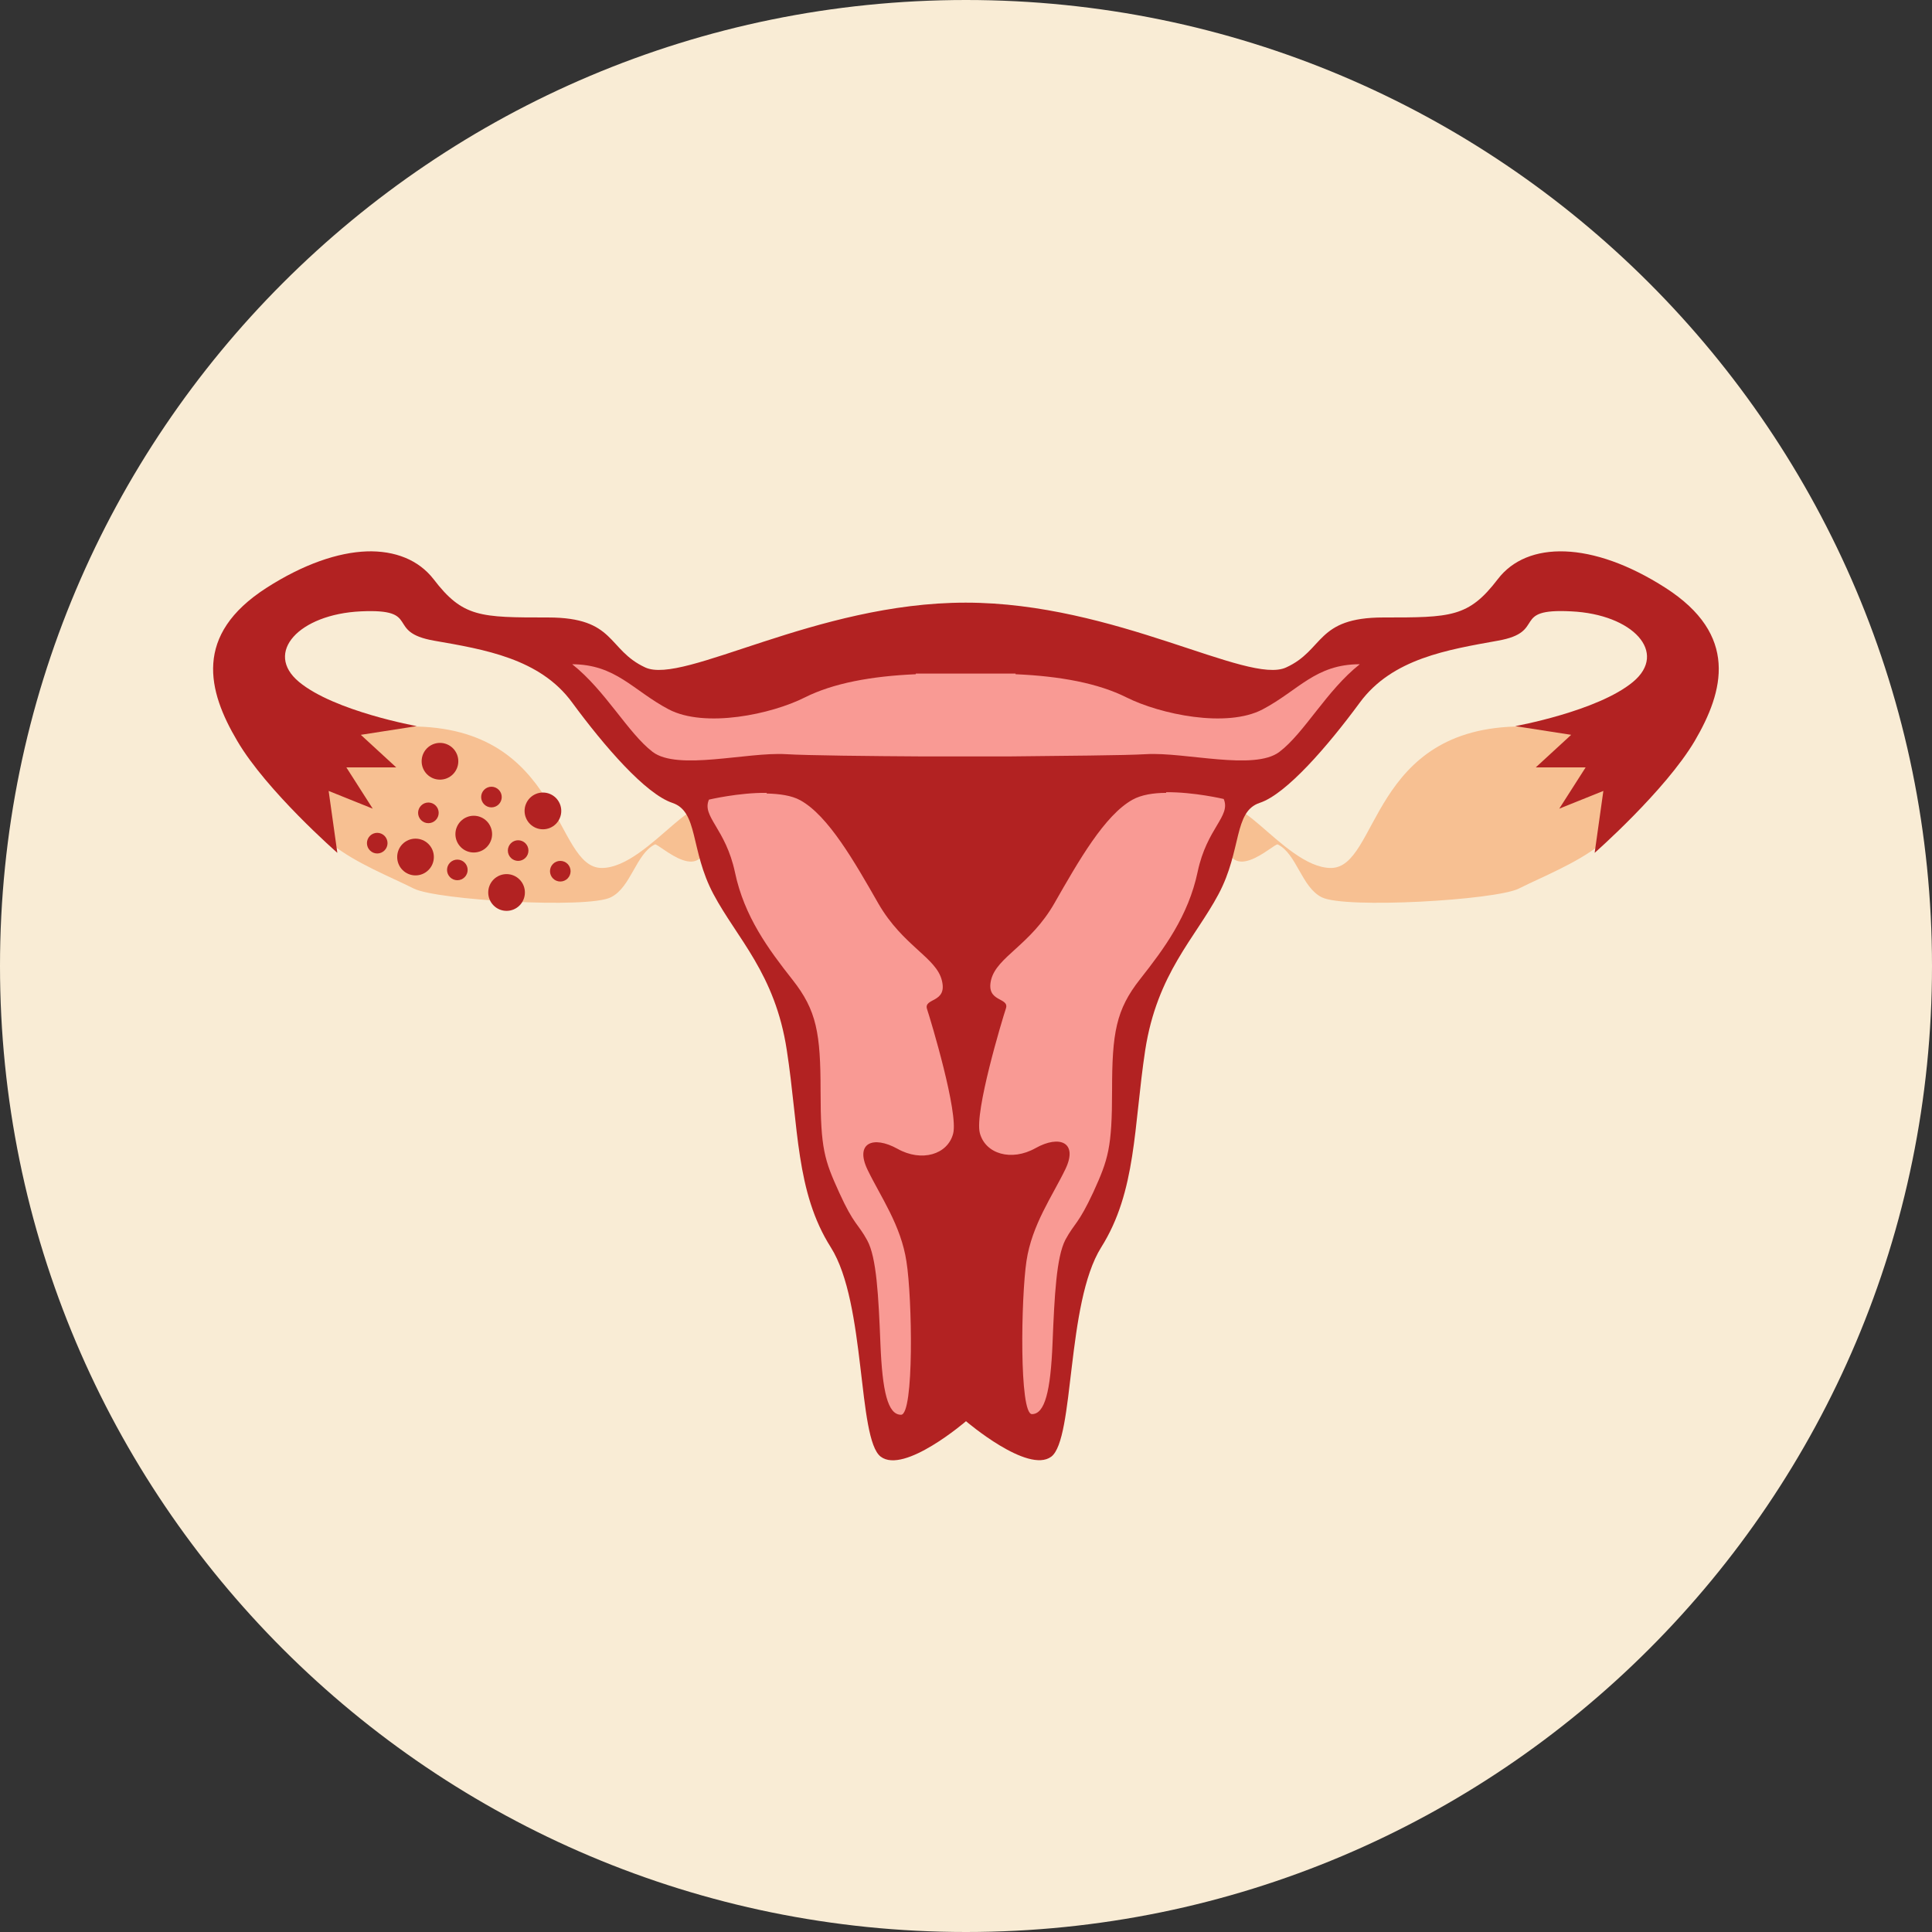 <svg version="1.2" preserveAspectRatio="xMidYMid meet" height="500" viewBox="0 0 375 375" zoomAndPan="magnify" width="500" xmlns:xlink="http://www.w3.org/1999/xlink" xmlns="http://www.w3.org/2000/svg"><rect x="0" y="0" width="375" height="375" fill="#333333" stroke="none"/><defs><clipPath id="a4195a9d9d"><path d="M 187.5 0 C 83.945 0 0 83.945 0 187.5 C 0 291.055 83.945 375 187.5 375 C 291.055 375 375 291.055 375 187.5 C 375 83.945 291.055 0 187.5 0 Z M 187.5 0"></path></clipPath></defs><g id="50e0a89a2c"><g clip-path="url(#a4195a9d9d)" clip-rule="nonzero"><rect style="fill:#f9ecd5;fill-opacity:1;stroke:none;" height="375" y="0" width="375" x="0"></rect></g><path d="M 71.16 141.004 L 79.715 141.004 C 109.254 141.004 107.441 168.473 116.809 168.473 C 126.176 168.473 137.355 148.762 137.355 161.027 C 137.355 173.293 127.801 163.531 127.113 163.906 C 123.43 165.723 122.492 172.23 118.559 174.168 C 114.062 176.422 84.898 174.73 80.34 172.48 C 70.973 167.785 54.547 162.406 59.23 148.449 C 61.23 142.441 64.352 141.754 71.223 141.004 Z M 71.16 141.004" style="stroke:none;fill-rule:nonzero;fill:#f7c092;fill-opacity:1;"></path><path d="M 303.965 141.004 L 295.41 141.004 C 265.871 141.004 267.684 168.473 258.316 168.473 C 248.949 168.473 237.77 148.762 237.77 161.027 C 237.77 173.293 247.324 163.531 248.012 163.906 C 251.695 165.723 252.633 172.23 256.566 174.168 C 261.062 176.422 290.227 174.73 294.785 172.48 C 304.152 167.785 320.578 162.406 315.895 148.449 C 313.895 142.441 310.773 141.754 303.902 141.004 Z M 303.965 141.004" style="stroke:none;fill-rule:nonzero;fill:#f7c092;fill-opacity:1;"></path><path d="M 71.223 107.023 C 65.602 107.211 58.855 109.527 51.738 114.094 C 37.5 123.23 40.309 134.121 46.055 143.82 C 51.738 153.52 65.477 165.535 65.477 165.535 L 63.789 153.52 L 72.348 156.961 L 67.227 148.949 L 76.906 148.949 L 70.035 142.629 L 80.902 140.941 C 80.902 140.941 64.914 138.062 58.047 132.367 C 51.176 126.672 58.047 119.227 70.035 118.664 C 82.027 118.102 74.594 122.668 84.273 124.359 C 93.953 126.047 104.82 127.801 111.062 136.371 C 117.371 144.945 125.301 154.082 130.484 155.832 C 135.605 157.523 133.918 164.969 138.477 173.543 C 143.035 182.117 150.469 189 152.715 203.832 C 155.027 218.723 154.402 231.301 161.273 242.129 C 168.141 253.016 166.395 279.297 170.953 282.742 C 175.512 286.184 187.5 275.855 187.5 275.855 C 187.5 275.855 199.488 286.121 204.047 282.742 C 208.605 279.297 206.922 253.016 213.727 242.129 C 220.598 231.238 220.035 218.66 222.285 203.832 C 224.594 188.938 231.965 182.117 236.523 173.543 C 241.082 164.969 239.395 157.523 244.516 155.832 C 249.637 154.145 257.629 144.945 263.938 136.371 C 270.242 127.801 281.047 126.109 290.727 124.359 C 300.406 122.668 293.035 118.039 304.965 118.664 C 316.953 119.227 323.824 126.672 316.953 132.367 C 310.086 138.062 294.098 140.941 294.098 140.941 L 304.965 142.629 L 298.094 148.949 L 307.773 148.949 L 302.652 156.961 L 311.211 153.52 L 309.523 165.535 C 309.523 165.535 323.199 153.52 328.945 143.82 C 334.629 134.121 337.5 123.23 323.262 114.094 C 309.023 104.957 296.41 104.957 290.727 112.406 C 285.043 119.852 281.609 119.852 268.496 119.852 C 255.383 119.852 257.066 126.172 249.637 129.551 C 242.203 132.992 216.539 116.973 187.438 116.973 C 158.336 116.973 132.672 132.992 125.238 129.551 C 117.809 126.109 119.555 119.852 106.379 119.852 C 93.203 119.852 89.832 119.852 84.148 112.406 C 81.277 108.715 76.719 106.836 71.098 107.023 Z M 71.223 107.023" style="stroke:none;fill-rule:nonzero;fill:#b22222;fill-opacity:1;"></path><path d="M 111.062 128.926 C 117.496 133.996 121.867 142.254 126.676 145.945 C 131.547 149.637 144.973 145.945 152.527 146.383 C 156.652 146.637 168.953 146.762 179.445 146.824 C 179.445 146.824 182.941 146.824 187.5 146.824 C 192.059 146.824 195.555 146.824 195.555 146.824 C 206.047 146.699 218.348 146.637 222.473 146.383 C 230.027 145.945 243.453 149.637 248.324 145.945 C 253.195 142.254 257.504 133.996 263.938 128.926 C 255.32 128.926 252.07 133.996 245.078 137.688 C 238.082 141.379 225.156 138.625 218.66 135.371 C 213.168 132.617 205.797 131.242 197.117 130.867 L 197.117 130.742 C 197.117 130.742 192.309 130.742 192.309 130.742 L 177.758 130.742 L 177.758 130.867 C 169.078 131.242 161.707 132.617 156.215 135.371 C 149.781 138.625 136.855 141.379 129.797 137.688 C 122.805 133.996 119.555 128.926 110.938 128.926 Z M 111.062 128.926" style="stroke:none;fill-rule:nonzero;fill:#f99a94;fill-opacity:1;"></path><path d="M 148.781 153.895 C 143.41 153.832 137.605 155.207 137.605 155.207 C 136.168 158.523 140.852 160.777 142.664 169.352 C 144.473 177.922 149.156 184.242 153.84 190.188 C 158.523 196.133 159.273 200.578 159.273 211.777 C 159.273 222.98 160.023 225.168 162.895 231.488 C 165.77 237.809 166.516 237.434 168.328 240.75 C 170.141 244.066 170.516 251.516 170.891 260.84 C 171.262 270.102 172.324 274.605 174.887 274.605 C 177.445 274.605 177.07 251.953 175.945 244.883 C 174.887 237.809 170.891 232.242 168.391 227.047 C 165.895 221.852 169.453 220.352 174.199 222.98 C 178.883 225.609 183.941 224.105 185.004 220.039 C 186.062 215.969 180.691 198.137 179.945 195.883 C 179.195 193.629 183.941 194.758 182.816 190.312 C 181.754 185.871 175.262 183.617 170.516 175.422 C 165.832 167.223 160.773 158.336 155.34 155.332 C 153.652 154.395 151.281 154.082 148.844 154.02 Z M 226.344 153.895 C 223.906 153.895 221.535 154.27 219.848 155.207 C 214.414 158.211 209.355 167.098 204.672 175.297 C 199.988 183.492 193.496 185.684 192.371 190.188 C 191.309 194.633 195.992 193.504 195.242 195.758 C 194.496 198.012 189.125 215.844 190.184 219.914 C 191.246 223.98 196.305 225.48 200.988 222.855 C 205.672 220.227 209.293 221.727 206.797 226.922 C 204.297 232.117 200.301 237.684 199.238 244.758 C 198.18 251.828 197.805 274.48 200.301 274.48 C 202.801 274.48 203.922 270.039 204.297 260.715 C 204.672 251.453 205.047 244.004 206.797 240.625 C 208.605 237.309 209.293 237.684 212.23 231.363 C 215.102 225.043 215.852 222.793 215.852 211.652 C 215.852 200.516 216.602 196.008 221.285 190.062 C 225.969 184.117 230.652 177.797 232.461 169.227 C 234.273 160.652 238.957 158.461 237.52 155.082 C 237.52 155.082 231.715 153.707 226.344 153.77 Z M 226.344 153.895" style="stroke:none;fill-rule:nonzero;fill:#f99a94;fill-opacity:1;"></path><path d="M 88.957 147.762 C 88.957 148.234 88.867 148.688 88.688 149.125 C 88.504 149.562 88.25 149.949 87.914 150.285 C 87.582 150.617 87.195 150.875 86.758 151.059 C 86.324 151.238 85.871 151.328 85.398 151.328 C 84.926 151.328 84.473 151.238 84.035 151.059 C 83.598 150.875 83.215 150.617 82.879 150.285 C 82.547 149.949 82.289 149.562 82.109 149.125 C 81.93 148.688 81.84 148.234 81.84 147.762 C 81.84 147.289 81.93 146.832 82.109 146.395 C 82.289 145.961 82.547 145.574 82.879 145.238 C 83.215 144.906 83.598 144.648 84.035 144.465 C 84.473 144.285 84.926 144.195 85.398 144.195 C 85.871 144.195 86.324 144.285 86.758 144.465 C 87.195 144.648 87.582 144.906 87.914 145.238 C 88.25 145.574 88.504 145.961 88.688 146.395 C 88.867 146.832 88.957 147.289 88.957 147.762 Z M 88.957 147.762" style="stroke:none;fill-rule:nonzero;fill:#b22222;fill-opacity:1;"></path><path d="M 84.211 166.348 C 84.211 166.82 84.121 167.273 83.941 167.711 C 83.758 168.148 83.504 168.535 83.168 168.867 C 82.836 169.203 82.449 169.461 82.016 169.641 C 81.578 169.824 81.125 169.914 80.652 169.914 C 80.18 169.914 79.727 169.824 79.289 169.641 C 78.852 169.461 78.469 169.203 78.133 168.867 C 77.801 168.535 77.543 168.148 77.363 167.711 C 77.184 167.273 77.094 166.82 77.094 166.348 C 77.094 165.875 77.184 165.418 77.363 164.98 C 77.543 164.543 77.801 164.16 78.133 163.824 C 78.469 163.488 78.852 163.23 79.289 163.051 C 79.727 162.871 80.18 162.781 80.652 162.781 C 81.125 162.781 81.578 162.871 82.016 163.051 C 82.449 163.23 82.836 163.488 83.168 163.824 C 83.504 164.16 83.758 164.543 83.941 164.98 C 84.121 165.418 84.211 165.875 84.211 166.348 Z M 84.211 166.348" style="stroke:none;fill-rule:nonzero;fill:#b22222;fill-opacity:1;"></path><path d="M 95.516 161.902 C 95.516 162.375 95.426 162.832 95.242 163.27 C 95.062 163.707 94.805 164.09 94.473 164.426 C 94.137 164.762 93.754 165.02 93.316 165.199 C 92.879 165.379 92.426 165.469 91.953 165.469 C 91.484 165.469 91.027 165.379 90.594 165.199 C 90.156 165.02 89.77 164.762 89.438 164.426 C 89.105 164.09 88.848 163.707 88.668 163.27 C 88.484 162.832 88.395 162.375 88.395 161.902 C 88.395 161.43 88.484 160.977 88.668 160.539 C 88.848 160.102 89.105 159.715 89.438 159.383 C 89.77 159.047 90.156 158.789 90.594 158.609 C 91.027 158.426 91.484 158.336 91.953 158.336 C 92.426 158.336 92.879 158.426 93.316 158.609 C 93.754 158.789 94.137 159.047 94.473 159.383 C 94.805 159.715 95.062 160.102 95.242 160.539 C 95.426 160.977 95.516 161.43 95.516 161.902 Z M 95.516 161.902" style="stroke:none;fill-rule:nonzero;fill:#b22222;fill-opacity:1;"></path><path d="M 101.883 173.23 C 101.883 173.703 101.793 174.16 101.613 174.594 C 101.434 175.031 101.176 175.418 100.84 175.754 C 100.508 176.086 100.121 176.344 99.688 176.527 C 99.25 176.707 98.797 176.797 98.324 176.797 C 97.852 176.797 97.398 176.707 96.961 176.527 C 96.527 176.344 96.141 176.086 95.809 175.754 C 95.473 175.418 95.215 175.031 95.035 174.594 C 94.855 174.16 94.766 173.703 94.766 173.23 C 94.766 172.758 94.855 172.301 95.035 171.867 C 95.215 171.43 95.473 171.043 95.809 170.707 C 96.141 170.375 96.527 170.117 96.961 169.934 C 97.398 169.754 97.852 169.664 98.324 169.664 C 98.797 169.664 99.25 169.754 99.688 169.934 C 100.121 170.117 100.508 170.375 100.84 170.707 C 101.176 171.043 101.434 171.43 101.613 171.867 C 101.793 172.301 101.883 172.758 101.883 173.23 Z M 101.883 173.23" style="stroke:none;fill-rule:nonzero;fill:#b22222;fill-opacity:1;"></path><path d="M 108.941 157.398 C 108.941 157.871 108.852 158.328 108.668 158.762 C 108.488 159.199 108.23 159.586 107.898 159.922 C 107.562 160.254 107.18 160.512 106.742 160.695 C 106.309 160.875 105.852 160.965 105.383 160.965 C 104.91 160.965 104.453 160.875 104.02 160.695 C 103.582 160.512 103.199 160.254 102.863 159.922 C 102.531 159.586 102.273 159.199 102.094 158.762 C 101.91 158.328 101.82 157.871 101.82 157.398 C 101.82 156.926 101.91 156.469 102.094 156.031 C 102.273 155.598 102.531 155.211 102.863 154.875 C 103.199 154.543 103.582 154.285 104.02 154.102 C 104.453 153.922 104.91 153.832 105.383 153.832 C 105.852 153.832 106.309 153.922 106.742 154.102 C 107.18 154.285 107.562 154.543 107.898 154.875 C 108.23 155.211 108.488 155.598 108.668 156.031 C 108.852 156.469 108.941 156.926 108.941 157.398 Z M 108.941 157.398" style="stroke:none;fill-rule:nonzero;fill:#b22222;fill-opacity:1;"></path><path d="M 85.148 157.773 C 85.148 158.039 85.098 158.293 84.996 158.539 C 84.895 158.785 84.75 159 84.562 159.191 C 84.375 159.379 84.16 159.523 83.914 159.625 C 83.668 159.727 83.414 159.777 83.148 159.777 C 82.883 159.777 82.629 159.727 82.383 159.625 C 82.141 159.523 81.922 159.379 81.738 159.191 C 81.551 159 81.406 158.785 81.305 158.539 C 81.203 158.293 81.152 158.039 81.152 157.773 C 81.152 157.508 81.203 157.254 81.305 157.008 C 81.406 156.762 81.551 156.547 81.738 156.359 C 81.922 156.172 82.141 156.023 82.383 155.922 C 82.629 155.82 82.883 155.77 83.148 155.77 C 83.414 155.77 83.668 155.82 83.914 155.922 C 84.16 156.023 84.375 156.172 84.562 156.359 C 84.75 156.547 84.895 156.762 84.996 157.008 C 85.098 157.254 85.148 157.508 85.148 157.773 Z M 85.148 157.773" style="stroke:none;fill-rule:nonzero;fill:#b22222;fill-opacity:1;"></path><path d="M 75.219 163.656 C 75.219 163.922 75.168 164.176 75.066 164.422 C 74.965 164.668 74.82 164.883 74.633 165.07 C 74.445 165.258 74.23 165.406 73.984 165.508 C 73.738 165.609 73.484 165.66 73.219 165.66 C 72.957 165.66 72.699 165.609 72.457 165.508 C 72.211 165.406 71.996 165.258 71.809 165.07 C 71.621 164.883 71.477 164.668 71.375 164.422 C 71.273 164.176 71.223 163.922 71.223 163.656 C 71.223 163.391 71.273 163.137 71.375 162.891 C 71.477 162.645 71.621 162.426 71.809 162.238 C 71.996 162.051 72.211 161.906 72.457 161.805 C 72.699 161.703 72.957 161.652 73.219 161.652 C 73.484 161.652 73.738 161.703 73.984 161.805 C 74.23 161.906 74.445 162.051 74.633 162.238 C 74.82 162.426 74.965 162.645 75.066 162.891 C 75.168 163.137 75.219 163.391 75.219 163.656 Z M 75.219 163.656" style="stroke:none;fill-rule:nonzero;fill:#b22222;fill-opacity:1;"></path><path d="M 90.77 168.852 C 90.77 169.117 90.719 169.371 90.617 169.617 C 90.516 169.863 90.371 170.078 90.184 170.266 C 89.996 170.453 89.781 170.598 89.535 170.699 C 89.289 170.801 89.035 170.852 88.77 170.852 C 88.504 170.852 88.25 170.801 88.004 170.699 C 87.762 170.598 87.543 170.453 87.355 170.266 C 87.168 170.078 87.023 169.863 86.922 169.617 C 86.82 169.371 86.77 169.117 86.77 168.852 C 86.77 168.586 86.82 168.328 86.922 168.082 C 87.023 167.84 87.168 167.621 87.355 167.434 C 87.543 167.246 87.762 167.102 88.004 167 C 88.25 166.898 88.504 166.848 88.77 166.848 C 89.035 166.848 89.289 166.898 89.535 167 C 89.781 167.102 89.996 167.246 90.184 167.434 C 90.371 167.621 90.516 167.84 90.617 168.082 C 90.719 168.328 90.77 168.586 90.77 168.852 Z M 90.77 168.852" style="stroke:none;fill-rule:nonzero;fill:#b22222;fill-opacity:1;"></path><path d="M 97.387 154.707 C 97.387 154.973 97.336 155.227 97.234 155.473 C 97.133 155.719 96.988 155.938 96.801 156.125 C 96.613 156.312 96.398 156.457 96.152 156.559 C 95.91 156.66 95.652 156.711 95.391 156.711 C 95.125 156.711 94.871 156.66 94.625 156.559 C 94.379 156.457 94.164 156.312 93.977 156.125 C 93.789 155.938 93.645 155.719 93.543 155.473 C 93.441 155.227 93.391 154.973 93.391 154.707 C 93.391 154.441 93.441 154.188 93.543 153.941 C 93.645 153.695 93.789 153.48 93.977 153.293 C 94.164 153.105 94.379 152.957 94.625 152.855 C 94.871 152.754 95.125 152.703 95.391 152.703 C 95.652 152.703 95.91 152.754 96.152 152.855 C 96.398 152.957 96.613 153.105 96.801 153.293 C 96.988 153.48 97.133 153.695 97.234 153.941 C 97.336 154.188 97.387 154.441 97.387 154.707 Z M 97.387 154.707" style="stroke:none;fill-rule:nonzero;fill:#b22222;fill-opacity:1;"></path><path d="M 102.57 165.094 C 102.57 165.359 102.52 165.617 102.418 165.863 C 102.316 166.105 102.172 166.324 101.984 166.512 C 101.797 166.699 101.582 166.844 101.336 166.945 C 101.094 167.047 100.836 167.098 100.574 167.098 C 100.309 167.098 100.051 167.047 99.809 166.945 C 99.562 166.844 99.348 166.699 99.16 166.512 C 98.973 166.324 98.828 166.105 98.727 165.863 C 98.625 165.617 98.574 165.359 98.574 165.094 C 98.574 164.828 98.625 164.574 98.727 164.328 C 98.828 164.082 98.973 163.867 99.16 163.68 C 99.348 163.492 99.562 163.348 99.809 163.246 C 100.051 163.145 100.309 163.094 100.574 163.094 C 100.836 163.094 101.094 163.145 101.336 163.246 C 101.582 163.348 101.797 163.492 101.984 163.68 C 102.172 163.867 102.316 164.082 102.418 164.328 C 102.52 164.574 102.57 164.828 102.57 165.094 Z M 102.57 165.094" style="stroke:none;fill-rule:nonzero;fill:#b22222;fill-opacity:1;"></path><path d="M 110.75 169.102 C 110.75 169.367 110.699 169.621 110.598 169.867 C 110.496 170.113 110.355 170.328 110.168 170.516 C 109.98 170.703 109.762 170.848 109.52 170.949 C 109.273 171.051 109.02 171.102 108.754 171.102 C 108.488 171.102 108.234 171.051 107.988 170.949 C 107.742 170.848 107.527 170.703 107.34 170.516 C 107.152 170.328 107.008 170.113 106.906 169.867 C 106.805 169.621 106.754 169.367 106.754 169.102 C 106.754 168.836 106.805 168.578 106.906 168.332 C 107.008 168.09 107.152 167.871 107.34 167.684 C 107.527 167.496 107.742 167.352 107.988 167.25 C 108.234 167.148 108.488 167.098 108.754 167.098 C 109.02 167.098 109.273 167.148 109.52 167.25 C 109.762 167.352 109.98 167.496 110.168 167.684 C 110.355 167.871 110.496 168.09 110.598 168.332 C 110.699 168.578 110.75 168.836 110.75 169.102 Z M 110.75 169.102" style="stroke:none;fill-rule:nonzero;fill:#b22222;fill-opacity:1;"></path></g></svg>